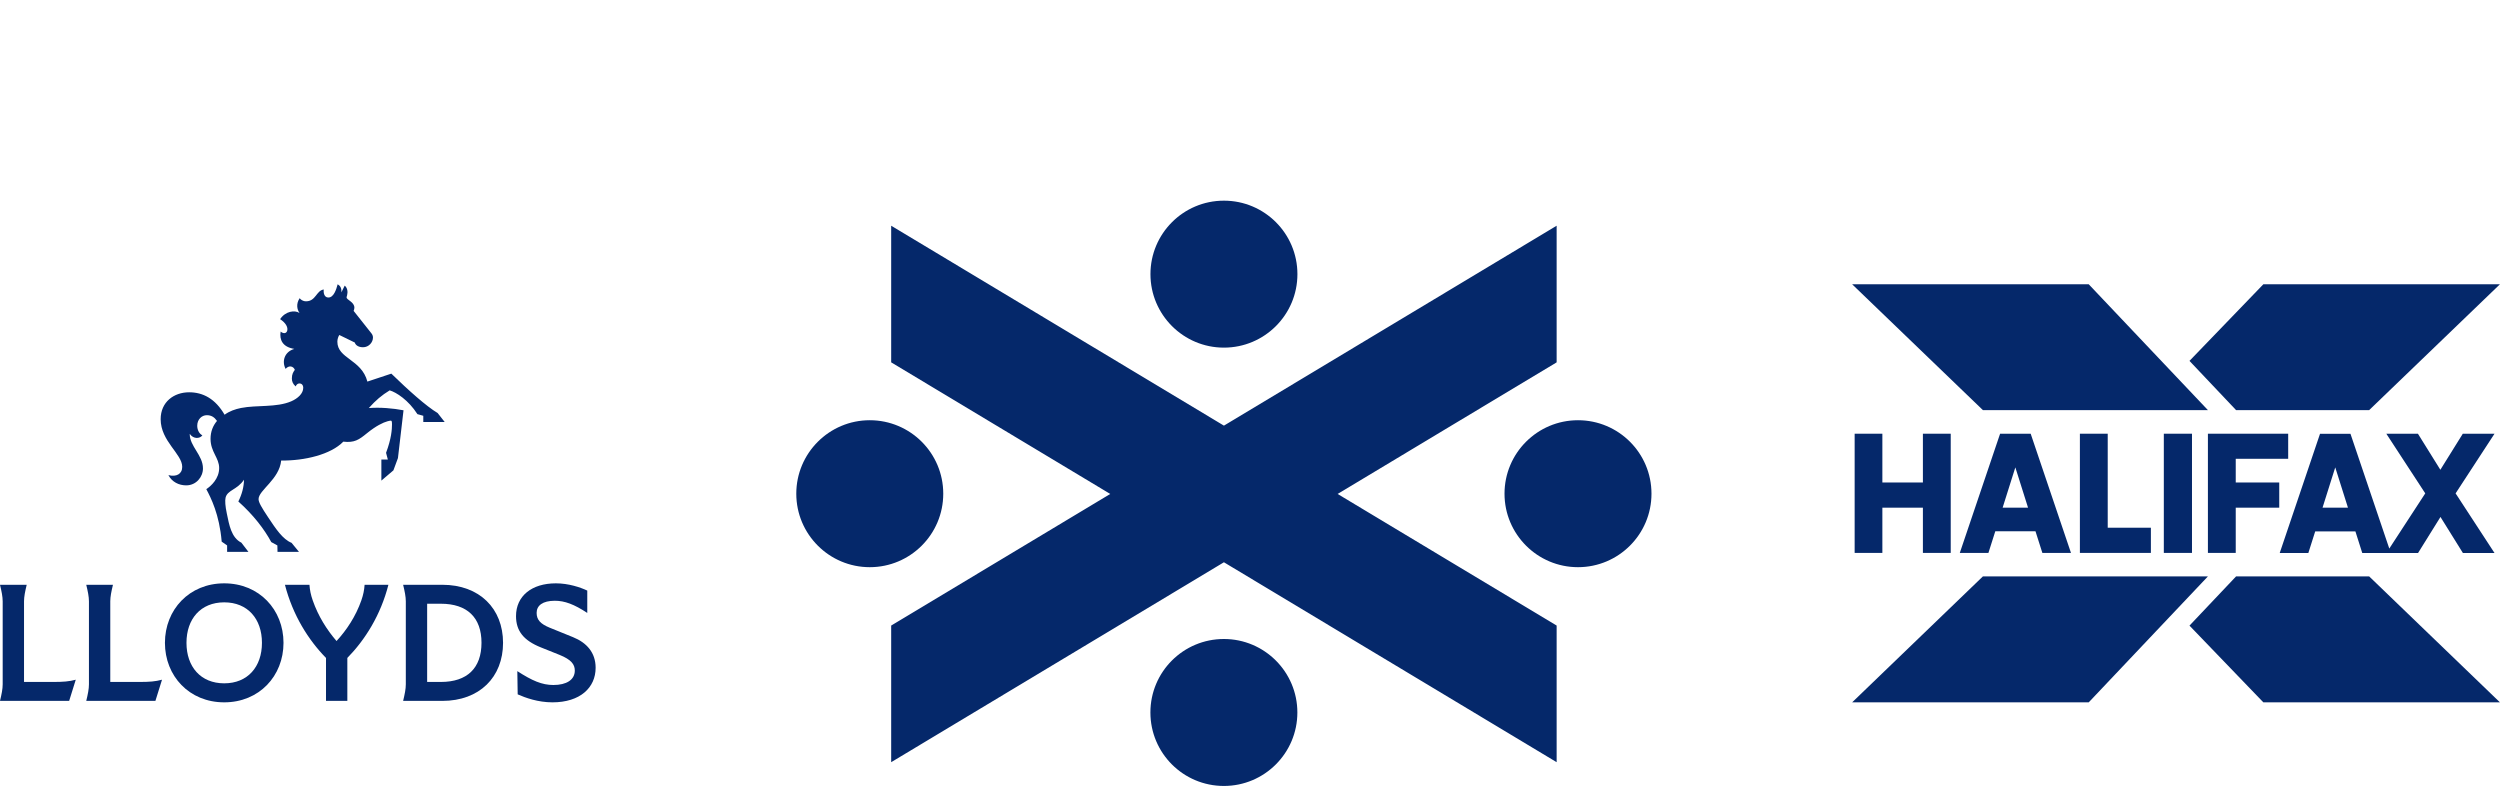 <svg width="299" height="94" viewBox="0 0 299 94" fill="none" xmlns="http://www.w3.org/2000/svg">
<path d="M44.109 48.803C44.945 47.87 45.656 47.265 46.607 46.687C47.39 46.918 48.848 47.843 49.924 49.532L50.626 49.728V50.475H53.187L52.342 49.399C51.008 48.608 48.848 46.678 46.803 44.687L43.94 45.638C43.238 42.962 40.348 42.909 40.348 40.864C40.348 40.535 40.473 40.241 40.579 40.063L42.438 40.97C42.473 41.148 42.722 41.531 43.416 41.531C44.118 41.531 44.607 40.935 44.607 40.375C44.607 40.224 44.562 40.046 44.429 39.877L42.295 37.183C42.349 37.041 42.384 36.916 42.384 36.801C42.384 36.107 41.451 35.876 41.451 35.565C41.451 35.502 41.486 35.422 41.513 35.316C41.62 34.898 41.557 34.436 41.228 34.16L40.837 34.951H40.828C40.873 34.436 40.668 34.16 40.384 34C40.224 34.605 39.922 35.583 39.273 35.583C38.775 35.583 38.668 35.022 38.721 34.622C37.823 34.747 37.779 36.036 36.605 36.036C36.205 36.036 35.947 35.814 35.841 35.663C35.387 36.338 35.529 37.023 35.814 37.414L35.805 37.423C35.245 37.067 34.142 37.21 33.502 38.17C34.231 38.659 34.374 39.103 34.374 39.388C34.374 39.654 34.231 39.841 34 39.841C33.849 39.841 33.698 39.77 33.565 39.654C33.404 40.624 33.778 41.495 35.183 41.726V41.735C33.982 42.091 33.698 43.264 34.16 44.118C34.534 43.664 35.085 43.771 35.263 44.233C35.076 44.491 34.907 44.74 34.907 45.273C34.907 45.594 35.014 45.914 35.361 46.216C35.476 45.923 35.681 45.86 35.814 45.86C36.081 45.86 36.267 46.056 36.267 46.385C36.267 47.069 35.609 47.665 34.818 48.003C33.04 48.759 30.72 48.421 28.826 48.794C28.123 48.937 27.43 49.177 26.861 49.603C25.75 47.683 24.274 46.918 22.62 46.918C20.806 46.918 19.215 48.065 19.215 50.137C19.215 52.769 21.793 54.289 21.793 55.836C21.793 56.689 21.1 57.072 20.14 56.823C20.566 57.641 21.393 58.05 22.273 58.05C23.456 58.05 24.274 57.054 24.274 56.023C24.274 54.431 22.691 53.391 22.691 51.897H22.7C23.127 52.529 23.9 52.484 24.203 52.066C23.785 51.853 23.589 51.364 23.589 50.919C23.589 50.155 24.131 49.657 24.736 49.657C25.278 49.657 25.643 49.897 25.954 50.341C25.474 50.901 25.181 51.622 25.181 52.484C25.181 54.049 26.212 54.751 26.212 55.978C26.212 57.241 25.252 58.121 24.674 58.503C25.216 59.526 26.239 61.508 26.514 64.78L27.163 65.234V66.007H29.715L28.87 64.904C27.652 64.3 27.403 62.735 27.128 61.419C26.941 60.548 26.896 59.872 26.977 59.526C27.19 58.601 28.372 58.592 29.181 57.374C29.172 58.219 28.941 59.108 28.506 59.979C30.302 61.579 31.609 63.286 32.444 64.833L33.173 65.234L33.191 66.007H35.761L34.871 64.922C33.822 64.513 32.978 63.233 32.089 61.899C31.288 60.699 30.924 60.077 30.924 59.694C30.924 58.628 33.413 57.33 33.627 55.08C36.401 55.116 39.566 54.369 41.059 52.822C42.384 52.973 42.918 52.608 43.896 51.808C44.98 50.928 45.825 50.528 46.341 50.386C46.536 50.332 46.758 50.279 46.812 50.332C46.874 50.395 46.883 50.572 46.883 50.759C46.883 51.364 46.803 52.484 46.172 54.156L46.385 54.956H45.612V57.481L47.052 56.254L47.594 54.787L48.261 49.07C46.99 48.83 45.469 48.697 44.109 48.803Z" fill="#05286A"/>
<path d="M2.873 81.561V71.919C2.873 71.364 3.003 70.73 3.194 69.94H0C0.191 70.73 0.321 71.364 0.321 71.919V81.848C0.321 82.403 0.191 83.037 0 83.827H8.271L9.061 81.293C8.28 81.509 7.542 81.561 6.37 81.561H2.873Z" fill="#05286A"/>
<path d="M13.189 81.561V71.919C13.189 71.364 13.319 70.73 13.51 69.94H10.316C10.507 70.73 10.638 71.364 10.638 71.919V81.848C10.638 82.403 10.507 83.037 10.316 83.827H18.587L19.377 81.293C18.596 81.509 17.858 81.561 16.687 81.561H13.189Z" fill="#05286A"/>
<path d="M26.816 69.767C22.633 69.767 19.726 72.917 19.726 76.883C19.726 80.85 22.633 84 26.816 84C30.999 84 33.907 80.85 33.907 76.883C33.907 72.917 30.999 69.767 26.816 69.767ZM26.816 81.726C24.004 81.726 22.303 79.747 22.303 76.883C22.303 74.019 24.004 72.04 26.816 72.04C29.628 72.04 31.329 74.019 31.329 76.883C31.329 79.747 29.628 81.726 26.816 81.726Z" fill="#05286A"/>
<path d="M43.217 71.806C42.549 73.716 41.446 75.374 40.249 76.667C39.086 75.313 38.07 73.716 37.402 71.806C37.168 71.138 37.055 70.565 37.011 69.94H34.078C35.015 73.568 36.864 76.519 38.99 78.689V83.827H41.542V78.689C43.668 76.519 45.526 73.568 46.454 69.94H43.607C43.564 70.565 43.451 71.138 43.217 71.806Z" fill="#05286A"/>
<path d="M52.901 69.94H48.214C48.405 70.73 48.535 71.364 48.535 71.919V81.848C48.535 82.403 48.405 83.037 48.214 83.827H52.901C57.353 83.827 60.165 80.98 60.165 76.884C60.165 72.787 57.353 69.94 52.901 69.94ZM52.727 81.561H51.087V72.206H52.727C55.877 72.206 57.587 73.863 57.587 76.875C57.587 79.904 55.877 81.561 52.727 81.561Z" fill="#05286A"/>
<path d="M68.537 76.206L65.734 75.069C64.641 74.618 64.181 74.132 64.181 73.299C64.181 72.422 64.901 71.85 66.359 71.85C67.531 71.85 68.676 72.275 70.238 73.308V70.635C69.414 70.244 67.991 69.767 66.481 69.767C63.59 69.767 61.716 71.285 61.716 73.689C61.716 75.469 62.636 76.606 64.693 77.43L66.923 78.324C68.32 78.888 68.746 79.461 68.746 80.199C68.746 81.31 67.748 81.926 66.185 81.926C64.814 81.926 63.634 81.405 61.872 80.268L61.915 83.045C62.835 83.453 64.337 84 66.073 84C69.379 84 71.237 82.247 71.237 79.869C71.237 78.055 70.169 76.866 68.537 76.206Z" fill="#05286A"/>
<path d="M112.813 59.047C112.813 63.903 108.875 67.835 104.025 67.835C99.174 67.835 95.236 63.897 95.236 59.047C95.236 54.197 99.174 50.259 104.025 50.259C108.875 50.259 112.813 54.191 112.813 59.047ZM146.382 24C141.526 24 137.594 27.938 137.594 32.788C137.594 37.639 141.532 41.577 146.382 41.577C151.233 41.577 155.171 37.645 155.171 32.788C155.171 27.932 151.239 24 146.382 24ZM197.517 59.047C197.517 63.903 193.579 67.835 188.729 67.835C183.878 67.835 179.94 63.897 179.94 59.047C179.94 54.197 183.872 50.259 188.729 50.259C193.585 50.259 197.517 54.191 197.517 59.047ZM146.377 76.424C141.52 76.424 137.588 80.356 137.588 85.212C137.588 90.068 141.52 94 146.377 94C151.233 94 155.165 90.062 155.165 85.212C155.165 80.361 151.227 76.424 146.377 76.424ZM186.174 26.996L146.382 50.906L106.585 26.996V43.337L132.785 59.077L106.585 74.817V91.157L146.382 67.247L186.174 91.157V74.817L159.98 59.077L186.174 43.337V26.996Z" fill="#05286A"/>
<path d="M264.068 49.051L249.812 34H221.518L237.157 49.051H264.068Z" fill="#05286A"/>
<path d="M237.157 68.936L221.518 84H249.812L264.068 68.936H237.157Z" fill="#05286A"/>
<path d="M229.979 57.706H225.131V51.872H221.816V66.128H225.131V60.718H229.979V66.128H233.307V51.872H229.979V57.706Z" fill="#05286A"/>
<path d="M252.083 51.872H248.755V66.128H257.246V63.115H252.083V51.872Z" fill="#05286A"/>
<path d="M262.162 51.872H258.793V66.128H262.162V51.872Z" fill="#05286A"/>
<path d="M267.394 54.871H273.667V51.872H264.066V66.128H267.394V60.718H272.598V57.706H267.394V54.871Z" fill="#05286A"/>
<path d="M239.212 51.872L234.392 66.128H237.815L238.637 63.54H243.444L244.266 66.128H247.689L242.869 51.872H239.226H239.212ZM239.514 60.718L241.034 55.898L242.554 60.718H239.514Z" fill="#05286A"/>
<path d="M298.332 51.872H294.552L291.867 56.185L289.183 51.872H285.403L290.06 59.007L285.759 65.608L281.117 51.885H277.474L272.653 66.142H276.077L276.899 63.553H281.706L282.527 66.142H289.197L291.881 61.828L294.565 66.142H298.345L293.689 59.007L298.345 51.872H298.332ZM277.775 60.718L279.295 55.898L280.816 60.718H277.775Z" fill="#05286A"/>
<path d="M270.696 34L261.862 43.162L267.436 49.051H283.35L298.99 34H270.696Z" fill="#05286A"/>
<path d="M283.35 68.936H267.436L261.862 74.824L270.696 84H298.99L283.35 68.936Z" fill="#05286A"/>
</svg>
